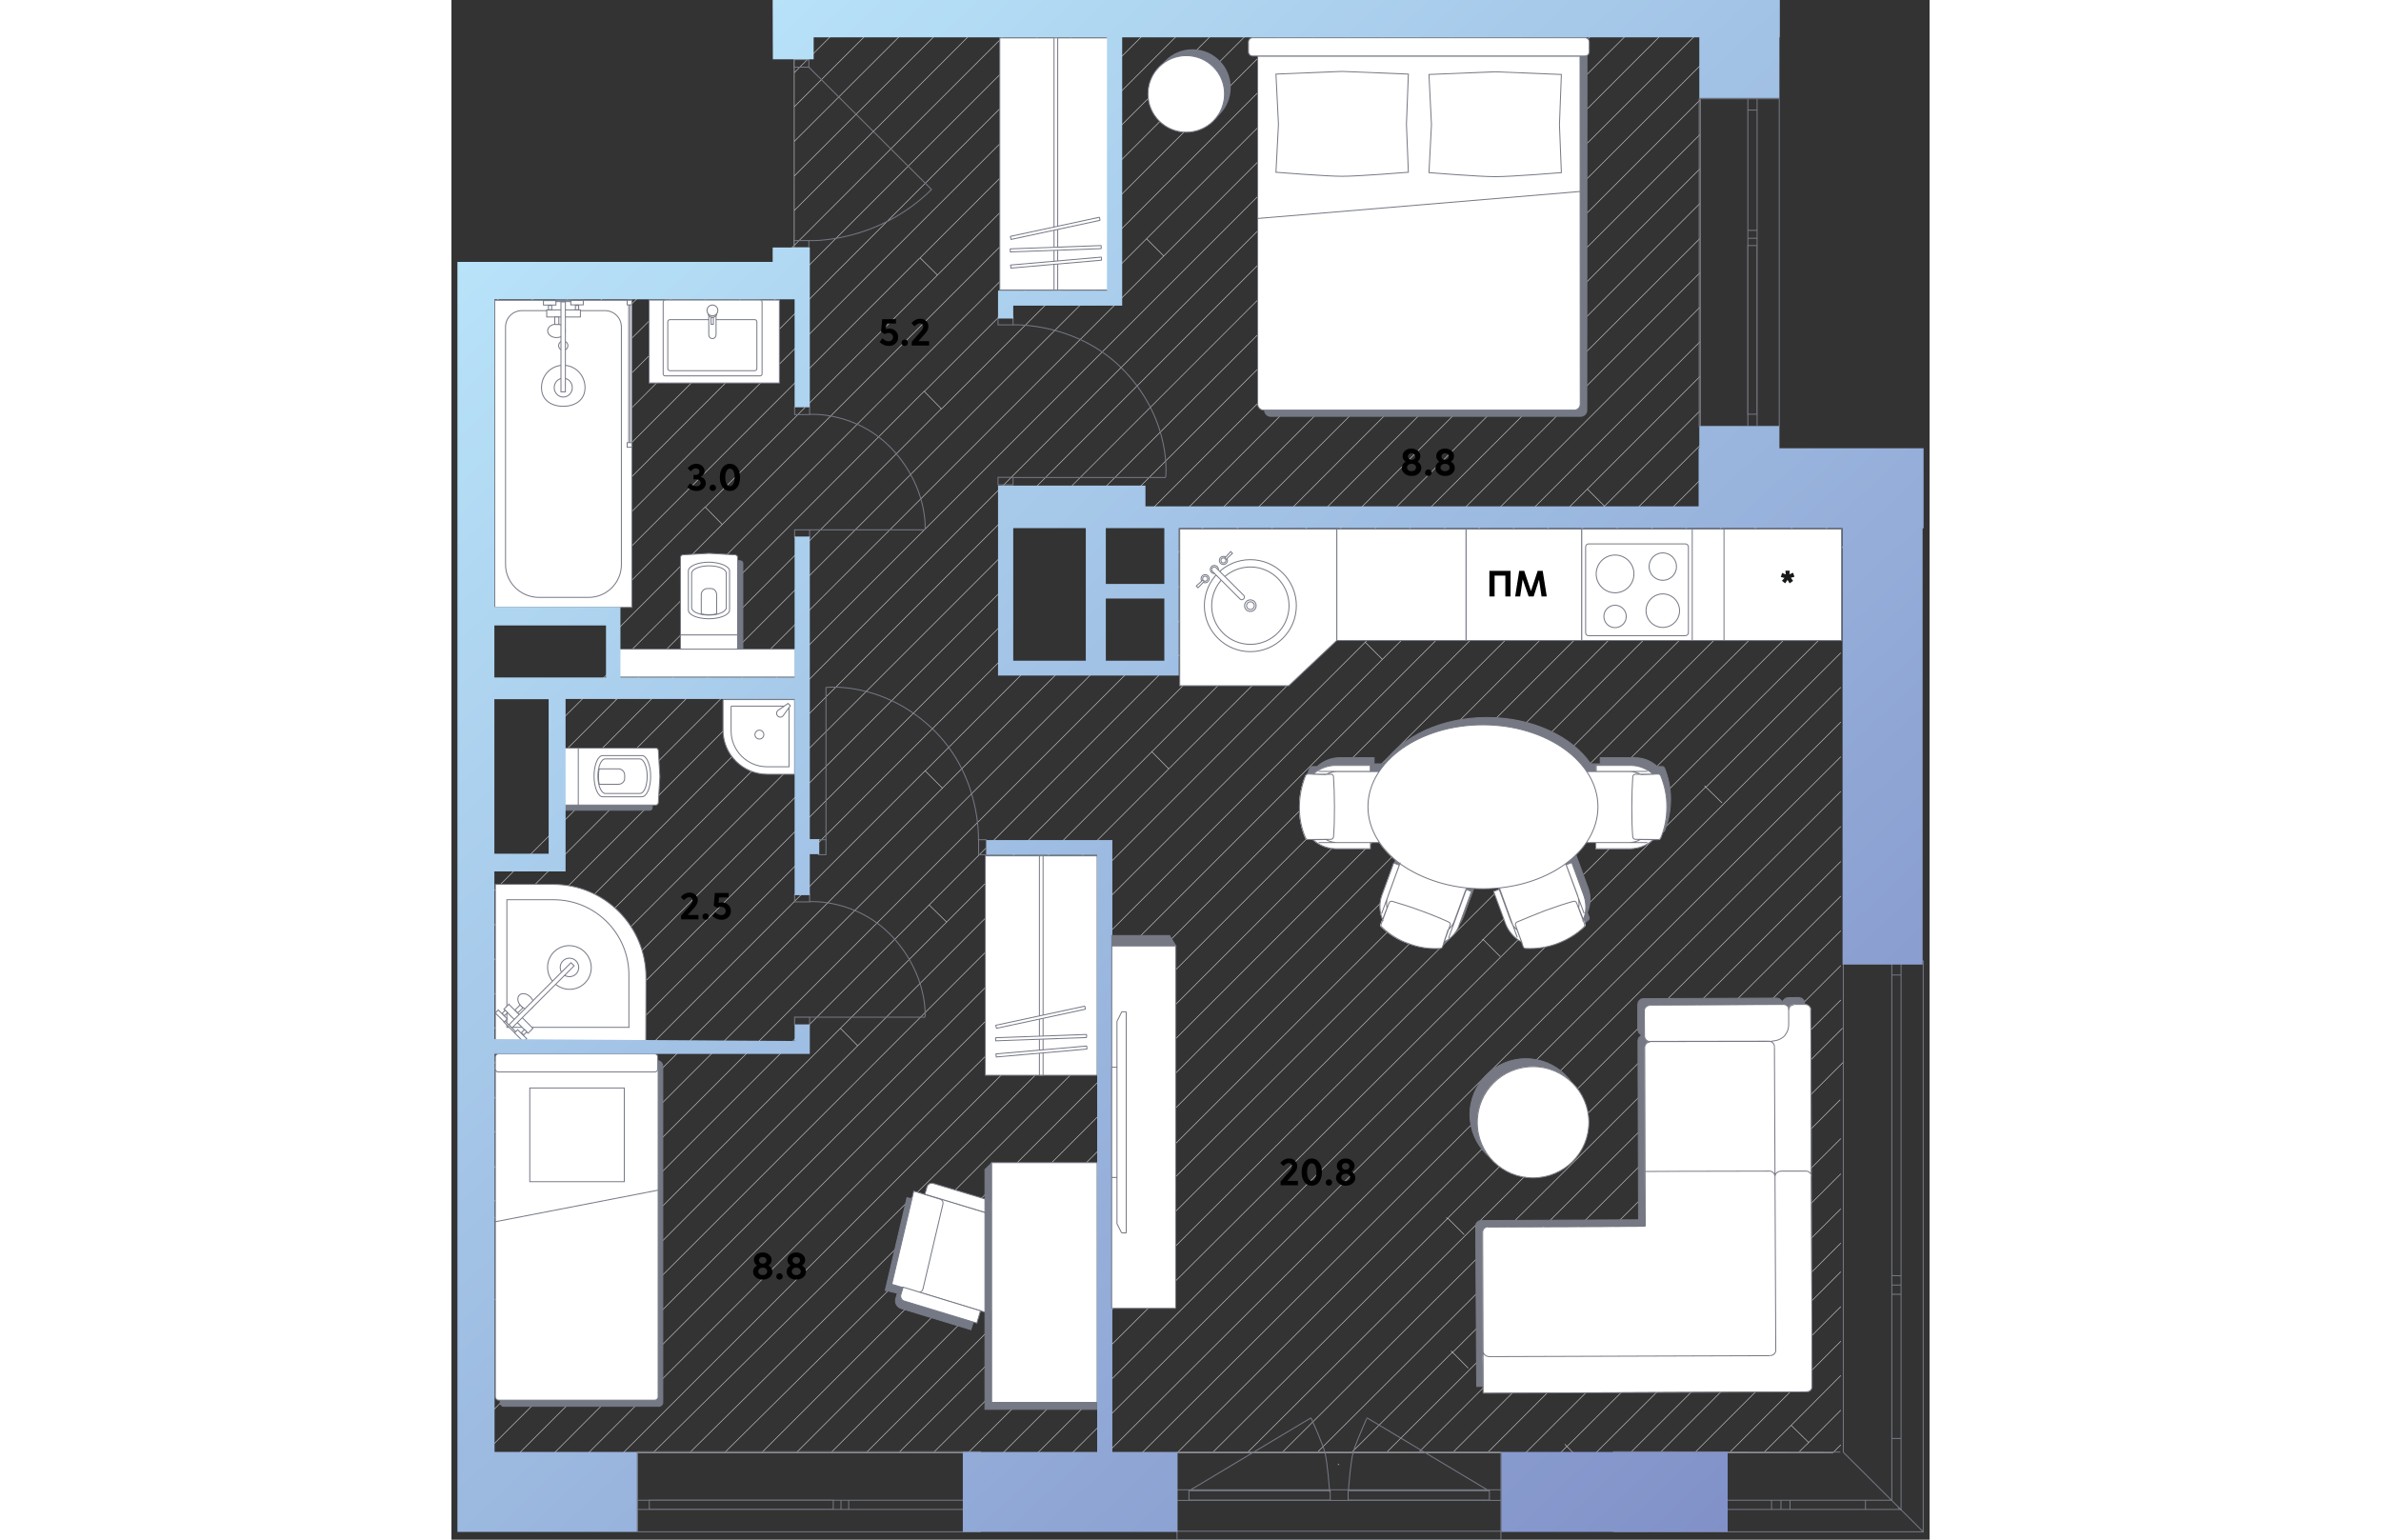 <svg   fill="none" xmlns="http://www.w3.org/2000/svg" viewBox="0 0 768 800" width="883" height="571"><rect x="0" y="0" width="768" height="800" fill="#333333" stroke="none"/><g clip-path="url(#a)"><path d="M14.9 182.8v-17.9M14.9 164.9v-17.8M14.9 164.9l23.4-23.4M57.6 176l34.5-34.5M14.9 182.8l41.3-41.3M57.6 176l-8.8-9 25.5-25.5M14.9 236.6l95.2-95.1M48.8 166.9l-33.9 33.9M14.9 182.8v18M57.7 176.1l-.1-.1M57.6 176l-42.7 42.8M14.9 200.8v18M14.9 236.6v-17.8M110.1 141.5h-18M74.3 141.5H56.2M92.1 141.5H74.3M23.1 282.4l-8.2-8.2M14.9 290.7v-16.5M14.9 254.5v-17.9M14.9 290.7l149.2-149.2M178.1 127.5l-14 14M178.1 127.5v14h-14M164.1 141.5H146M14.9 675.2v64.4M79.9 357.7l5.7 5.7M79.9 357.7l-3.2-3.2M254.5 212.4 55 412.2M17.5 449.8l-2.6 2.6M14.9 452.4v17.7M14.9 449.8v2.6M55 394.2l190.6-190.9.1.1M245.7 203.4l-.1.1M245.7 203.4l8.8 9M77.7 317.5l54.2-54.2M140.7 272.5l-8.8-9M140.7 272.5l-56.6 56.7M55 358.2l.5-.5M76.7 354.5l-3.2 3.2M73.5 357.7 55 376.2M76.8 354.4l-.1.1M76.7 354.5l-.1-.1M76.7 354.5l-.1.1M14.9 631.5v1.2M14.9 631.5l-.9.9M14.9 595.7V614M648.8 51.9 374.6 326.2M353.9 346.8l1.2-1.2M353.9 346.8 86.8 613.9M481.5 272.9l93.3-93.3M257.3 479.1l308.6-308.6M257.3 479.1l.2-.2M374.6 343.9l-1.8 1.7M648.8 69.8 374.6 343.9M248.2 470.2l124.6-124.6M648.8 141.6v-17.8M372.7 399.5l276.1-275.7M648.8 141.6v17.9M56.8 679.6l145.3-145.3 55.2-55.2M95.4 622.9l-43.8 43.8M51.7 649l34.9-34.9M86.6 614.1l8.8 8.8M572.6 109.9l-9-8.9-189 189M31.9 632.7l285.9-285.9M86.6 614.1h-.1M474.8 333.7l174-174.2M648.8 34.1 374.6 308.2M337.1 345.6l-1.2 1.2M49.9 632.7l286-285.9M86.6 614.1h.1M95.4 622.9v.1M635.9 10.8 374.6 272.1M246.2 400.5l53.7-53.7M648.8 177.5v-18M648.8 213.4v-17.9M483.7 342.6l165.1-165.1M56.2 141.5H38.3M648.8 123.8v-18.2M648.8 231.4v-18M590.2 254.1l8.9 8.9 49.7-49.6M590.2 254.1l58.6-58.6M648.8 195.5v-18M178.1 19.8l9-9M178.1 109.4l98.6-98.6M178.1 37.8l27-27M178.1 73.5l62.8-62.7M178.1 91.5l80.8-80.7M178.1 55.5l44.7-44.7M14.9 147.1l5.5-5.6M20.4 141.5h-5.5M14.9 147.1v-5.6M254.5 212.6 456.3 10.8M466 73l62.3-62.2M14.9 541.8 546 10.8M456.8 64.2l53.5-53.4M370.1 133 492.3 10.8M574.6 54.1l43.3-43.3M35.2 449.8l-20.3 20.3M55 430 474.5 10.8M55 430l-19.8 19.8M468 142.7 599.9 10.8M291 283.8l-276.1 276M307.3 267.5 564 10.8M178.1 127.5 294.9 10.8M459.1 133.8 582 10.8M23.9 317.5 330.6 10.8M243.5 134 366.6 11M563.7 100.8l85.1-84.9M14.9 308.7l298-297.9M42 317.5 348.7 11M245.7 203.4 438.5 10.8M76.7 354.5l7.4-7.3M84.1 347.2 420.4 10.8M132.1 263.3 384.7 10.8M140.8 272.4 402.4 10.8M257.3 479.1l-9.1-8.9M243.5 134v.1M14.9 308.7v8.8M243.5 134v-.1M252.4 142.8l-8.9-8.8M178.1 91.5v-18M178.1 55.5V37.8M178.1 73.5v-18M178.1 109.4V91.5M14.9 541.8v18M472.5 264.1l8.9 8.9M178.1 37.8v-18M372.7 399.5l-8.8-8.9M202.1 534.3l8.9 9M95.4 622.9l152.8-152.7M363.9 390.6 55.4 699M574.6 54.1l8.8 8.9M468 142.7l-8.9-8.9M363.8 390.5l.1.1M648.8 87.6l-82.9 82.9M178.1 127.5v-18.1M123.8 754.8h18.1M53.6 754.8h17.7M89.3 754.8h15.5M671 245h17.9M653.2 245h-4.4v-13.6M653.2 245H671M161.2 754.8h18M232.4 754.8h18M533.7 418.3l8.9 8.9M688.9 245h18M197.2 754.8h18.3M17.5 754.8h18M474.8 333.7l8.9 8.9M519.4 701.9l.8.8M520 702.9l.2-.2M268.5 754.8h18.2M643.5 631.5l.1.1M528.3 710.9l-8.1-8.2M485.7 754.8h16.7M648.8 105.6l-74 74M648.8 15.9v18.2M648.8 105.6v-18M648.8 69.8V51.9M520.2 702.7l201.7-201M574.8 179.6l-8.9-9.1M516.9 632.7l.6.4M304.7 754.8h18M651.1 408.3l.6.6M660.2 417.2l-8.4-8.2M520 702.7l-52.4 52.1M431.5 754.8h18.2M395.4 754.8h18.1M517.4 633.1h.1M481.5 273 363.9 390.6M456.8 64.2 14.9 506.1M14.9 506.1v-18M456.8 64.2l9 8.9L14.9 524M14.9 541.8V524M14.9 506.1V524M14.9 470.1v18M14.9 578v17.7M291 319.6 14.9 595.7M468 142.7 343.1 267.5M342.7 267.9l.4-.4M93.1 553.3l-78.2 78.2M291 301.8 14.9 578M325.3 267.5l133.8-133.7M370.1 133l-8.9-8.9M14.9 559.8V578M370.1 133 55 448M53.2 449.8l-38.3 38.3M55 448l-1.8 1.8M84.2 544.4l9.1 8.9 152.8-152.8 8.9 8.9M140.8 272.4l-.1.1M140.7 272.5l.1.1M14.9 739.6v15.2M146 141.5h-18M14.9 272.6v-18.1M14.9 272.6v1.6M14.2 273.3l.7-.7M14.9 272.6 146 141.5M128 141.5h-17.9M14.9 254.5l113.1-113M574.6 54.1l-.1-.1-213.9 213.9M84.2 544.4 291 337.5M38.3 141.5H20.4M14.9 308.7v-18M31.9 632.7h-17M43.1 675.2H25.4M28.3 726.1l-13.4 13.5M14.9 631.5V614M14.9 632.7v42.5M574.6 54.1l-.1.1M84.2 544.5 14.9 614M14.9 675.2h10.5M31.9 632.7h18M51.6 666.7v-34h-1.7M51.6 666.9v-.2M40.9 677.5l2.4-2.3h-.2M43.1 675.2l8.5-8.5M51.4 666.9l.2-.2M25.4 675.2l-2.3 2.3M243.3 134.1 59.9 317.5M643.5 631.5l80-79.9M594.7 754.8h17.9M721.9 645.9 612.6 754.8M721.9 609.9 579.6 751.6M579.6 751.6l3.2 3.2M594.7 754.8h-11.9M717.8 754.8h-18M721.9 732.7l-16.7 16.8-9.1-8.9M628 754.8h18M721.9 696.9 664 754.8M721.9 678.9 646 754.8M664 754.8h17.8M696.1 740.6l-14.3 14.2M721.9 714.7l-25.8 25.9M721.9 660.8l-93.9 94M35.5 754.8h18.1M474.8 333.7 273 535.1l-23.2 23.1L53.6 754.8M483.7 342.6 291.2 535.1l-41.3 41.1L71.3 754.8M71.3 754.8h18M648.8 141.6 255.2 535.3l-5.4 5.2L35.5 754.8M14.9 757.4l2.6-2.6M590.2 254.1l-.2.2-281 281-55.2 55.1L89.3 754.8M14.9 754.8v2.6M372.7 399.5 17.5 754.8M14.9 754.8h2.6M648.8 87.6V69.8M671 245 380.7 535.3l-82.6 82.6-136.9 136.9M179.2 754.8h18M688.9 245 389.1 544.8l-73 73.1-136.9 136.9M533.7 418.3 197.2 754.8M141.9 754.8h19.3M104.8 754.8h19M653.2 245 362.9 535.3l-88 87.8-133 131.7M599 263 326.9 535.1l-55.1 55.1-167 164.6M533.7 418.3 706.9 245M250.4 754.8h18.1M721.9 447.6 413.5 754.8M526.2 641.5l-8.5-8.5M413.5 754.8h18M721.9 465.6 431.5 754.8M721.9 483.6 449.7 754.8M517.6 633.1h-.1M517.6 633.1 395.4 754.8M377.1 754.8h18.3M449.7 754.8h17.9M517.5 633.1l204.4-203.7M643.5 631.5l-8.8-9-132.3 132.3M721.9 411.2 377.1 754.8M643.5 631.5 520.2 754.8M460.6 760.6l.6.6M520.2 754.8h18.1M502.4 754.8h17.8M721.9 519.6 485.7 754.8M467.6 754.8h18.1M286.7 754.8h18M535.7 488l.2.3M535.9 488.3h.1L268.5 754.8M535.9 488.3l186-185.3M215.5 754.8h16.9M544.9 497l-8.7-8.7M721.6 571.4 538.3 754.8M721.9 267 232.4 754.8M723.9 283.2 250.4 754.8M721.9 357.1 322.7 754.8M634.7 622.4l88.1-88.2M721.9 321.2 286.7 754.8M721.9 375.2l-381 379.6M651.8 409l70.1-69.8M322.7 754.8h18.2M721.9 248.9 215.5 754.8M651.7 408.9l-347 345.9M651.7 408.9l.1.1M651.7 409.1l.1-.1M648.8 231.4 344.9 535.3l-82.7 82.6-138.4 136.9M579.6 751.5l-3.3 3.3M558.2 754.8h18.1M578.5 750.4l1.1 1.1M579.6 751.5v.1M576.3 754.8h6.5M721.9 591.6 558.2 754.8M721.9 393.2l-363 361.6M358.9 754.8h18.2M538.3 754.8h19.9M681.8 754.8h18M721.9 750.7l-4.1 4.1M705.2 749.5l-5.4 5.3M646 754.8h18M612.6 754.8H628M648.8 51.9V34.1M721.9 628.1 594.7 754.8M582.8 754.8l4.6 4.7M648.8 15.9l5.1-5.1M340.9 754.8h18M42 317.5H23.9M73.5 357.7h-18M79.9 357.7h-6.4M79.9 357.7h4.2v-10.5M84.1 347.2v-18M55 357.7h.5M42 317.5h17.9M84.1 329.2v-11.7h-6.4M23.9 317.5h-9M59.9 317.5h17.8M360.6 267.9h-.6M342.7 267.9H360M374.6 308.2v18M372.8 345.6H360M355.1 345.6h4.9M337.1 345.6h18M374.6 343.9v-17.7M374.6 272.1V290M374.6 290v18.2M372.8 345.6h1.8v-1.7M360.6 267.9h14v4.2M55 430v-17.8M17.5 449.8h-2.6M55 376.2v18M55 394.2v18M55 357.7v.5M55 358.2v18M53.2 449.8h-18M35.2 449.8H17.5M55 448v1.8h-1.8M55 430v18M291 319.6v17.9M353.9 346.8h-18M343.1 267.5H360v.4M299.9 346.8h17.9M353.9 346.8h6.1v-1.2M291 337.5v9.3h8.9M335.9 346.8h-18.1M307.3 267.5H291v16.3M325.3 267.5h-18M291 283.8v18M325.3 267.5h17.8M291 301.8v17.8" stroke="#CCC" stroke-width=".3" stroke-miterlimit="10"/><path d="M764.7 795.9H603.8v-41.6l117.8.2m-30.8 25v4.8m57.6-116.6h4.8M545.3 790.1v5.5H377v-5.5m98.7-53.4 63.5 38m-92.6-38-63.5 38m92.6-38s-.1.2-.2.5m-.1.2c-1.3 3-6.1 13.7-7 17.8-1.1 4.1-2.1 15.7-2.3 18.8m-.2.2v.5m-19.3-38s6.2 13.5 7.3 18.3c1.3 4.9 2.4 20.2 2.4 20.2m-253.9 4.3v4.8m43.7-509.1s1.7-21.4-16.8-41.5c-18.7-20.2-43.2-18.4-43.2-18.4m59.9 60h-59.9m60 253.1s1.7-21.4-16.8-41.5c-18.7-20.2-43.2-18.4-43.2-18.4m59.9 60h-59.9m-.2-403.5s34.8 1.8 63.6-26.6m-63.8-63.5 63.8 63.6m24.3 338s1.7-34.1-24.7-58.6c-26.1-24.2-54.5-20.7-54.5-20.7m0 80v-80.1m97.2-188.3s34.1-1.7 58.6 24.7c24.2 26.1 20.7 54.5 20.7 54.5m-80 .1h80m302.5-124.3h4.8M96.7 754.3h178.1v41.6H96.7v-41.6Zm0 25.2h178.1v4.8H96.7v-4.8Zm109.7 0h62.5v4.8h-62.5v-4.8Zm489.1 0h39.2v4.8h-39.2v-4.8Zm-84.5 0h74.9v4.8H611v-4.8Zm112.2-24.9V499.3h41.5v296.6l-41.5-41.3Zm29.5 29.7H603.8v-4.8h143.9l.7.1V499.3h4.8v285.3l-.5-.3Zm-4.3-121.5V506.6h4.8v156.3l-4.8-.1Zm0 84.6v-74.9h4.8v74.9h-4.8Zm-371.4 7h168.3V800H377v-45.6Zm0 19.7h168.3v5.5H377v-5.5Zm88.9.5h73.4v4.8h-73.4v-4.8Zm-82.7 0h73.4v4.8h-73.4v-4.8Zm-280.4 4.8h95.6v4.8h-95.6v-4.8Zm83.3-567.9v3.9h-7.8v-3.9h7.8Zm0 63.8v3.9h-7.8v-3.9h7.8Zm0 189.4v3.9h-7.8v-3.9h7.8Zm0 63.8v3.9h-7.8v-3.9h7.8Zm-8.2-399.9V125h7.8v3.6h-7.8Zm0-93.7V31h7.8v3.9h-7.8Zm99.9 409.2h-3.9v-7.8h3.9v7.8Zm-83.2 0h-3.9v-7.8h3.9v7.8ZM284 168.8v-3.9h7.8v3.9H284Zm0 83.1V248h7.8v3.9H284Zm364.3-30.5V51.3h41.6v170.1h-41.6Zm25.3 0V51.3h4.8v170.1h-4.8Zm0-101.7V57.2h4.8v62.5h-4.8Zm-.1 95.5v-87.6h4.8v87.6h-4.8Z" stroke="#757985" stroke-width=".5" stroke-miterlimit="10"/><path d="M170.4 155.9h-67.7V199h67.7v-43.1ZM527.2 274.9H460v57.9h67.2v-57.9Z" fill="#fff" stroke="#757985" stroke-width=".5" stroke-miterlimit="10"/><path d="M161.4 156.9v37.4c0 .6-.5 1-1 1H111c-.6 0-1-.5-1-1v-37.4c0-.6.5-1 1-1h49.5c.5 0 .9.5.9 1Z" fill="#fff" stroke="#757985" stroke-width=".5" stroke-miterlimit="10"/><path d="M158.7 167.2v24.3c0 .6-.5 1.1-1.1 1.1h-44.1c-.6 0-1.1-.5-1.1-1.1v-24.3c0-.6.5-1.1 1.1-1.1h44.1c.6 0 1.1.5 1.1 1.1Z" fill="#fff" stroke="#757985" stroke-width=".5" stroke-miterlimit="10"/><path d="M133.7 173.9V163h3.8v10.9c0 1.1-.8 2-1.8 2-1.2.1-2-.9-2-2Z" fill="#fff" stroke="#757985" stroke-width=".5" stroke-miterlimit="10"/><path d="M136.1 165h-1.2v3.5h1.2V165ZM135.6 164.9c1.27 0 2.3-1.075 2.3-2.4 0-1.326-1.03-2.4-2.3-2.4-1.27 0-2.3 1.074-2.3 2.4 0 1.325 1.03 2.4 2.3 2.4Z" fill="#fff" stroke="#757985" stroke-width=".5" stroke-miterlimit="10"/><path d="M135.6 164.1a2.8 2.8 0 1 0-.001-5.601 2.8 2.8 0 0 0 .001 5.601Z" fill="#fff" stroke="#757985" stroke-width=".5" stroke-miterlimit="10"/><path d="m272.2 683.6-27.8-8.6 11.3-48.2-19-4.5-11.3 48.2 6.3 1.4-.8 2.8c-.7 2.2.6 4.5 2.8 5.2l36.2 11 2.3-7.3Z" fill="#757985" stroke="#757985" stroke-width=".5" stroke-miterlimit="10"/><path d="m248.933 621.342-14.479 47.437 45.716 13.953 14.479-47.437-45.716-13.953Z" fill="#fff" stroke="#757985" stroke-width=".5" stroke-miterlimit="9.99"/><path d="m245 669.7 10.4-44.2c.2-1-.4-2.1-1.4-2.4l-13.8-4.2-11.4 48.4 13.6 4.1c1.2.2 2.3-.5 2.6-1.7Z" fill="#fff" stroke="#757985" stroke-width=".5" stroke-miterlimit="10"/><path d="m234.7 668.8-1.2 3.9c-.4 1.4.4 2.9 1.7 3.3l37.8 11.5 1.9-6.4-40.2-12.3ZM246 620.5l1.1-3.9c.4-1.4 1.9-2.1 3.3-1.7l37.8 11.4-1.9 6.4-40.3-12.2Z" fill="#fff" stroke="#757985" stroke-width=".5" stroke-miterlimit="10"/><path d="M335.5 604.1h-54.9v124.7h54.9V604.1Z" fill="#fff" stroke="#757985" stroke-width=".5" stroke-miterlimit="10"/><path d="M335.4 728.7h-54.9V604.5l-3.3 3.2v124.6H335.4v-3.6ZM25.5 551.1h81.4c1.6 0 2.9 1.3 2.9 2.9v174.8c0 1-.9 1.9-1.9 1.9H27.2c-1 0-1.9-.9-1.9-1.9V551.3c0-.1.1-.2.2-.2Z" fill="#757985" stroke="#757985" stroke-width=".5" stroke-miterlimit="10"/><path d="M107.4 554.3v171.5c0 1-.8 1.7-1.7 1.7H24.5c-1 0-1.7-.8-1.7-1.7V554.3h84.6Z" fill="#fff" stroke="#757985" stroke-width=".5" stroke-miterlimit="10"/><path d="M24.4 557h81.2c.9 0 1.6-.7 1.6-1.6v-6.2c0-.9-.7-1.6-1.6-1.6H24.4c-.9 0-1.6.7-1.6 1.6v6.2c0 .9.8 1.7 1.6 1.6Z" fill="#fff" stroke="#757985" stroke-width=".5" stroke-miterlimit="10"/><path d="M89.8 565.3H40.7V614h49.1v-48.7ZM22.8 634.8l84.6-16.4" stroke="#757985" stroke-width=".5" stroke-miterlimit="10"/><path d="M104.3 419.7c0 .7-.6 1.3-1.3 1.3H57.9v-29.7H103c.7 0 1.3.6 1.3 1.3l.8 13.5-.8 13.6Z" fill="#757985" stroke="#757985" stroke-width=".5" stroke-miterlimit="10" stroke-linecap="round" stroke-linejoin="round"/><path d="M107.5 417c0 .7-.6 1.3-1.3 1.3H59.3c-.7 0-1.3-.6-1.3-1.3v-27c0-.7.6-1.3 1.3-1.3h46.9c.7 0 1.3.6 1.3 1.3l.8 13.5-.8 13.5Z" fill="#fff" stroke="#757985" stroke-width=".5" stroke-miterlimit="10" stroke-linecap="round" stroke-linejoin="round"/><path d="M98.9 414H78.6c-2.4 0-4.5-4.8-4.5-10.7 0-6 2-10.7 4.5-10.7H99c2.4 0 4.5 4.8 4.5 10.7 0 6-2 10.7-4.6 10.7Z" fill="#fff" stroke="#757985" stroke-width=".5" stroke-miterlimit="10" stroke-linecap="round" stroke-linejoin="round"/><path d="M65.9 418.3v-29.7M97.8 412.3H80c-2.1 0-3.9-4-3.9-9s1.7-9 3.9-9h17.8c2.1 0 3.9 4 3.9 9 0 5.1-1.6 9-3.9 9Z" stroke="#757985" stroke-width=".5" stroke-miterlimit="10" stroke-linecap="round" stroke-linejoin="round"/><path d="M86.8 407.5h-10c-.3-1.2-.4-2.5-.4-4s.1-2.8.4-4h10c1.7 0 3.2 1.4 3.2 3.2v1.6c.1 1.8-1.5 3.2-3.2 3.2Z" stroke="#757985" stroke-width=".5" stroke-miterlimit="10" stroke-linecap="round" stroke-linejoin="round"/><path d="M101 541.1H22.8v-81.6h30c26.7 0 48.3 21.6 48.3 48.3l-.1 33.3Z" fill="#fff" stroke="#757985" stroke-width=".5" stroke-miterlimit="10"/><path d="M92.2 533.8H28.8v-66.3h24.3c21.6 0 39.1 17.5 39.1 39.1v27.2Z" fill="#fff" stroke="#757985" stroke-width=".5" stroke-miterlimit="10"/><path d="m29.82 521.814-2.546 2.545 12.516 12.516 2.546-2.546-12.516-12.515ZM41.92 523.718c1.328-1.328.916-3.892-.92-5.728-1.835-1.835-4.399-2.247-5.727-.919-1.327 1.328-.916 3.892.92 5.728 1.835 1.835 4.4 2.247 5.727.919ZM69.358 510.759c4.413-4.413 4.382-11.6-.07-16.052-4.452-4.451-11.639-4.483-16.052-.07-4.412 4.413-4.38 11.599.071 16.051 4.452 4.452 11.638 4.484 16.051.071Z" fill="#fff" stroke="#757985" stroke-width=".5" stroke-miterlimit="9.999"/><path d="M64.692 506.092a4.8 4.8 0 1 0-6.788-6.788 4.8 4.8 0 0 0 6.788 6.788Z" fill="#fff" stroke="#757985" stroke-width=".5" stroke-miterlimit="9.999"/><path d="m62.11 500.207-32.243 32.244 1.627 1.626 32.243-32.244-1.626-1.626ZM27.793 530.466l-.566.566 5.586 5.586.566-.566-5.586-5.586ZM34.425 535.048l-1.626 1.626 4.667 4.667 1.626-1.626-4.667-4.667Z" fill="#fff" stroke="#757985" stroke-width=".5" stroke-miterlimit="9.999"/><path d="m24.346 524.789-1.555 1.555 4.667 4.667 1.555-1.556-4.667-4.666ZM37.958 534.927l-1.626 1.627 1.202 1.202 1.626-1.627-1.202-1.202ZM27.963 524.933l-1.626 1.626 1.202 1.202 1.626-1.626-1.202-1.202ZM35.622 522.196l-2.616 2.616 1.484 1.485 2.617-2.616-1.485-1.485Z" fill="#fff" stroke="#757985" stroke-width=".5" stroke-miterlimit="9.999"/><path d="M141.1 363.5h37.2v38.8h-14.2c-12.6 0-23-10.2-23-23v-15.8Z" fill="#fff" stroke="#757985" stroke-width=".5" stroke-miterlimit="10"/><path d="M145.3 366.9h30.1v31.5h-11.5c-10.2 0-18.6-8.4-18.6-18.6v-12.9Z" fill="#fff" stroke="#757985" stroke-width=".5" stroke-miterlimit="10"/><path d="m174.9 365.5 1.2 1.2-3.7 5.1c-.7 1-2.1 1.1-2.9.2-.8-.8-.7-2.2.2-2.9l5.2-3.6ZM160 384a2.3 2.3 0 1 0 0-4.6 2.3 2.3 0 0 0 0 4.6ZM335.5 444.7h-58.1v114h58.1v-114Z" fill="#fff" stroke="#757985" stroke-width=".5" stroke-miterlimit="10"/><path d="M307.4 444.7h-1.9v114h1.9v-114Z" fill="#fff" stroke="#757985" stroke-width=".5" stroke-miterlimit="10"/><path d="m283.1 549.2 47-4.1s.1 0 .1-.1l-.1-1.4s0-.1-.1-.1l-47 4.1s-.1 0-.1.1l.2 1.5c-.1 0-.1 0 0 0Z" fill="#fff"/><path d="m283.1 549.2 47-4.1s.1 0 .1-.1l-.1-1.4s0-.1-.1-.1l-47 4.1s-.1 0-.1.1l.2 1.5Zm0 0c-.1 0-.1 0 0 0Z" stroke="#757985" stroke-width=".5" stroke-miterlimit="10"/><path d="m282.8 540.8 47.1-1.7s.1 0 .1-.1v-1.4s0-.1-.1-.1l-47.1 1.7s-.1 0-.1.1l.1 1.5s0-.1 0 0Z" fill="#fff"/><path d="m282.8 540.8 47.1-1.7s.1 0 .1-.1v-1.4s0-.1-.1-.1l-47.1 1.7s-.1 0-.1.1l.1 1.5Zm0 0c0-.1 0 0 0 0Z" stroke="#757985" stroke-width=".5" stroke-miterlimit="10"/><path d="m283.2 534.3 46.1-9.9s.1 0 .1-.1l-.3-1.4s0-.1-.1-.1l-46.1 9.9s-.1 0-.1.1l.4 1.5s0-.1 0 0Z" fill="#fff"/><path d="m283.2 534.3 46.1-9.9s.1 0 .1-.1l-.3-1.4s0-.1-.1-.1l-46.1 9.9s-.1 0-.1.1l.4 1.5Zm0 0c0-.1 0 0 0 0Z" stroke="#757985" stroke-width=".5" stroke-miterlimit="10"/><path d="M343 19.7h-58.1v131H343v-131Z" fill="#fff" stroke="#757985" stroke-width=".5" stroke-miterlimit="10"/><path d="M315 19.7h-1.9v131h1.9v-131Z" fill="#fff" stroke="#757985" stroke-width=".5" stroke-miterlimit="10"/><path d="m290.7 139.3 47-4.1s.1 0 .1-.1l-.1-1.4s0-.1-.1-.1l-47 4.1s-.1 0-.1.1l.2 1.5c-.1 0-.1 0 0 0Z" fill="#fff"/><path d="m290.7 139.3 47-4.1s.1 0 .1-.1l-.1-1.4s0-.1-.1-.1l-47 4.1s-.1 0-.1.1l.2 1.5Zm0 0c-.1 0-.1 0 0 0Z" stroke="#757985" stroke-width=".5" stroke-miterlimit="10"/><path d="m290.4 130.9 47.1-1.7s.1 0 .1-.1v-1.4s0-.1-.1-.1l-47.1 1.7s-.1 0-.1.1l.1 1.5s0-.1 0 0Z" fill="#fff"/><path d="m290.4 130.9 47.1-1.7s.1 0 .1-.1v-1.4s0-.1-.1-.1l-47.1 1.7s-.1 0-.1.1l.1 1.5Zm0 0c0-.1 0 0 0 0Z" stroke="#757985" stroke-width=".5" stroke-miterlimit="10"/><path d="m290.8 124.4 46.1-9.9s.1 0 .1-.1l-.3-1.4s0-.1-.1-.1l-46.1 9.9s-.1 0-.1.1l.4 1.5s0-.1 0 0Z" fill="#fff"/><path d="m290.8 124.4 46.1-9.9s.1 0 .1-.1l-.3-1.4s0-.1-.1-.1l-46.1 9.9s-.1 0-.1.1l.4 1.5Zm0 0c0-.1 0 0 0 0Z" stroke="#757985" stroke-width=".5" stroke-miterlimit="10"/><path d="M385 65.4c10.991 0 19.9-8.91 19.9-19.9 0-10.99-8.909-19.9-19.9-19.9-10.99 0-19.9 8.91-19.9 19.9 0 10.99 8.91 19.9 19.9 19.9Z" fill="#757985"/><path d="M381.8 68.7c10.99 0 19.9-8.91 19.9-19.9 0-10.99-8.91-19.9-19.9-19.9-10.99 0-19.9 8.91-19.9 19.9 0 10.99 8.91 19.9 19.9 19.9ZM93.8 156H22.5v159.6h71.3V156Z" fill="#fff" stroke="#757985" stroke-width=".5" stroke-miterlimit="10"/><path d="M28.1 293.3V169.9c0-4.6 3.7-8.5 8.5-8.5h43.2c4.6 0 8.5 3.7 8.5 8.5v123.5c0 9.4-7.7 17-17 17h-26c-9.5-.1-17.2-7.8-17.2-17.1Z" fill="#fff" stroke="#757985" stroke-width=".5" stroke-miterlimit="10"/><path d="M58.1 182a2.4 2.4 0 1 0 0-4.8 2.4 2.4 0 0 0 0 4.8ZM67 161H49.5v3.7H67V161ZM54.6 175.4c2.54 0 4.6-1.567 4.6-3.5s-2.06-3.5-4.6-3.5c-2.54 0-4.6 1.567-4.6 3.5s2.06 3.5 4.6 3.5ZM58.1 189.8c6.3 0 11.3 5.2 11.3 11.6 0 6.4-5.1 9.7-11.3 9.7-6.2 0-11.3-3.2-11.3-9.7 0-6.5 5.1-11.6 11.3-11.6Z" fill="#fff" stroke="#757985" stroke-width=".5" stroke-miterlimit="10"/><path d="M58.1 206.3c2.596 0 4.7-2.194 4.7-4.9 0-2.706-2.104-4.9-4.7-4.9s-4.7 2.194-4.7 4.9c0 2.706 2.104 4.9 4.7 4.9Z" stroke="#757985" stroke-width=".5" stroke-miterlimit="10"/><path d="M59.2 156.8h-2.3v46.8h2.3v-46.8Z" fill="#fff" stroke="#757985" stroke-width=".5" stroke-miterlimit="10"/><path d="M62.1 155.9h-7.8v.8h7.8v-.8Z" stroke="#757985" stroke-width=".5" stroke-miterlimit="10"/><path d="M68.5 156H62v2.4h6.5V156ZM54.3 156.2h-6.5v2.3h6.5v-2.3ZM66.1 158.7h-1.7v2.3h1.7v-2.3ZM52.1 158.7h-1.7v2.3h1.7v-2.3Z" stroke="#757985" stroke-width=".5" stroke-miterlimit="10"/><path d="M55.8 164.7h-2.1v3.9h2.1v-3.9ZM93.7 156h-2.4v2.4h2.4V156ZM93.7 230h-2.4v2.4h2.4V230ZM92.9 158.5h-.8V230h.8v-71.5Z" fill="#fff" stroke="#757985" stroke-width=".5" stroke-miterlimit="10"/><path fill-rule="evenodd" clip-rule="evenodd" d="M590 29.1H422.5v184.1c0 1.6 1.3 3.1 3.1 3.1h161.2c1.6 0 3.1-1.3 3.1-3.1l.1-184.1Z" fill="#757985" stroke="#757985" stroke-width=".5" stroke-miterlimit="10"/><path fill-rule="evenodd" clip-rule="evenodd" d="M586.4 29.1H418.9V210c0 1.6 1.3 3.1 3.1 3.1h161.4c1.6 0 3.1-1.3 3.1-3.1l-.1-180.9Z" fill="#fff" stroke="#757985" stroke-width=".5" stroke-miterlimit="10"/><path fill-rule="evenodd" clip-rule="evenodd" d="M416.3 29.1H589c1.2 0 2.2-1 2.2-2.2v-5.1c0-1.2-1-2.2-2.2-2.2H416.3c-1.2 0-2.2 1-2.2 2.2v5.1c0 1.2.9 2.2 2.2 2.2Z" fill="#fff" stroke="#757985" stroke-width=".5" stroke-miterlimit="10"/><path d="M428.4 89.5s25.9 2.1 34.4 2.1c8.7 0 34.4-2.1 34.4-2.1l-1-24.9 1-26.1-34.4-1.4-34.4 1.4 1.3 26.1-1.3 24.9ZM507.9 89.7s25.9 2.1 34.4 2.1c8.7 0 34.4-2.1 34.4-2.1l-1-24.9 1-26.1-34.4-1.4-34.4 1.4 1.3 26.1-1.3 24.9ZM586.4 99.5l-167.4 14" stroke="#757985" stroke-width=".5" stroke-miterlimit="10"/><path d="M587.3 274.9h-60.1v57.9h60.1v-57.9ZM722.2 274.9h-78.3v57.9h78.3v-57.9Z" fill="#fff" stroke="#757985" stroke-width=".5" stroke-miterlimit="10"/><path d="M722.3 274.9h-61.1v57.9h61.1v-57.9Z" fill="#fff" stroke="#757985" stroke-width=".5" stroke-miterlimit="10"/><path d="M150.1 291.4c.7 0 1.3.6 1.3 1.3v45.1h-29.7v-45.1c0-.7.6-1.3 1.3-1.3l13.5-.8 13.6.8Z" fill="#757985" stroke="#757985" stroke-width=".5" stroke-miterlimit="10" stroke-linecap="round" stroke-linejoin="round"/><path d="M147.4 288.3c.7 0 1.3.6 1.3 1.3v46.9c0 .7-.6 1.3-1.3 1.3h-27.1c-.7 0-1.3-.6-1.3-1.3v-46.9c0-.7.6-1.3 1.3-1.3l13.5-.8 13.6.8Z" fill="#fff" stroke="#757985" stroke-width=".5" stroke-miterlimit="10" stroke-linecap="round" stroke-linejoin="round"/><path d="M144.5 296.7V317c0 2.4-4.8 4.5-10.7 4.5-6 0-10.7-2-10.7-4.5v-20.4c0-2.4 4.8-4.5 10.7-4.5 5.8.1 10.7 2.1 10.7 4.6Z" fill="#fff" stroke="#757985" stroke-width=".5" stroke-miterlimit="10" stroke-linecap="round" stroke-linejoin="round"/><path d="M148.7 329.9h-29.8M142.8 297.9v17.8c0 2.1-4 3.9-9 3.9s-9-1.7-9-3.9v-17.8c0-2.1 4-3.9 9-3.9s9 1.6 9 3.9Z" stroke="#757985" stroke-width=".5" stroke-miterlimit="10" stroke-linecap="round" stroke-linejoin="round"/><path d="M137.8 309v10c-1.2.3-2.5.4-4 .4s-2.8-.1-4-.4v-10c0-1.7 1.4-3.2 3.2-3.2h1.6c1.8-.1 3.2 1.4 3.2 3.2Z" stroke="#757985" stroke-width=".5" stroke-miterlimit="10" stroke-linecap="round" stroke-linejoin="round"/><path d="M178.7 337.3H87.2v14.5h91.5v-14.5Z" fill="#fff" stroke="#757985" stroke-width=".5" stroke-miterlimit="10"/><path fill-rule="evenodd" clip-rule="evenodd" d="M435.1 356.3h-56.7v-81.4H460v57.9l-24.9 23.5Z" fill="#fff" stroke="#757985" stroke-width=".5" stroke-miterlimit="10"/><path d="M415.1 338.6c13.2 0 23.9-10.7 23.9-23.9s-10.7-23.9-23.9-23.9-23.9 10.7-23.9 23.9 10.7 23.9 23.9 23.9Z" fill="#fff" stroke="#757985" stroke-width=".5" stroke-miterlimit="10"/><path d="M415.1 334.8c11.101 0 20.1-8.999 20.1-20.1s-8.999-20.1-20.1-20.1-20.1 8.999-20.1 20.1 8.999 20.1 20.1 20.1Z" fill="#fff" stroke="#757985" stroke-width=".5" stroke-miterlimit="10"/><path d="M415.1 317.7a3 3 0 1 0 0-6 3 3 0 0 0 0 6Z" fill="#fff" stroke="#757985" stroke-width=".5" stroke-miterlimit="10"/><path d="M415.1 316.7a2 2 0 1 0 .001-3.999 2 2 0 0 0-.001 3.999ZM401.1 293.3a2.1 2.1 0 1 0 0-4.2 2.1 2.1 0 0 0 0 4.2ZM396.4 298a2.1 2.1 0 1 0 0-4.2 2.1 2.1 0 0 0 0 4.2Z" fill="#fff" stroke="#757985" stroke-width=".5" stroke-miterlimit="10"/><path fill-rule="evenodd" clip-rule="evenodd" d="M395.4 295c.5-.5 1.3-.6 1.8-.1l6.9 6.9.7.7 6.9 6.9c.5.5.4 1.3-.1 1.8s-1.3.6-1.8.1l-6.9-6.9-.7-.7-6.9-6.9c-.6-.4-.4-1.3.1-1.8ZM401.5 290.3l3.4-3.7.9.9-3.6 3.4-.7-.6Z" fill="#fff" stroke="#757985" stroke-width=".5" stroke-miterlimit="10"/><path d="M401.1 292.5a1.3 1.3 0 1 0 0-2.6 1.3 1.3 0 0 0 0 2.6ZM391.6 302.8a2.1 2.1 0 1 0 0-4.2 2.1 2.1 0 0 0 0 4.2Z" fill="#fff" stroke="#757985" stroke-width=".5" stroke-miterlimit="10"/><path fill-rule="evenodd" clip-rule="evenodd" d="m390.6 301.2-3.6 3.3.9.9 3.4-3.5-.7-.7Z" fill="#fff" stroke="#757985" stroke-width=".5" stroke-miterlimit="10"/><path d="M391.6 302a1.3 1.3 0 1 0 0-2.6 1.3 1.3 0 0 0 0 2.6ZM644.7 274.9h-57.4v57.9h57.4v-57.9Z" fill="#fff" stroke="#757985" stroke-width=".5" stroke-miterlimit="10"/><path fill-rule="evenodd" clip-rule="evenodd" d="M589.3 328.7v-44.5c0-.9.7-1.6 1.6-1.6h50.2c.9 0 1.6.7 1.6 1.6v44.5c0 .9-.7 1.6-1.6 1.6h-50.2c-.9.1-1.6-.6-1.6-1.6Z" fill="#fff" stroke="#757985" stroke-width=".5" stroke-miterlimit="10"/><path d="M629.4 301.5a7.1 7.1 0 1 0 0-14.2 7.1 7.1 0 0 0 0 14.2ZM629.4 326a8.7 8.7 0 0 0 8.7-8.7 8.7 8.7 0 0 0-8.7-8.7 8.7 8.7 0 0 0-8.7 8.7 8.7 8.7 0 0 0 8.7 8.7ZM604.6 308c5.412 0 9.8-4.388 9.8-9.8 0-5.412-4.388-9.8-9.8-9.8-5.412 0-9.8 4.388-9.8 9.8 0 5.412 4.388 9.8 9.8 9.8ZM604.6 326.1a5.8 5.8 0 1 0 0-11.6 5.8 5.8 0 0 0 0 11.6Z" fill="#fff" stroke="#757985" stroke-width=".5" stroke-miterlimit="10"/><path d="M764.9 232.9H690v-11.4h-41.6v11.4h-.4v30.2H360.6v-10.8H284V351H377.9v-76.6H722.8v226.8h41.6V274.5h.5v-41.6ZM370.4 343.3H340V311h30.4v32.3Zm0-39.9H340v-29h30.4v29Zm-40.8 39.9h-37.7v-68.9h37.7v68.9ZM3.1 754.4V796H96.4v-41.6h-74V547.6h163.8v-15.2H178.3v8.5l-156-1v-87.1h37v-89.6h119v101.9h7.9v-21.3h4.9V436h-4.9V278.8h-7.9V352H87.8v-36.6H22.3V155.5h156v56h7.9v-82.9h-19.3v7.5H3.1v19.4M80.3 352h-58v-27h58v27Zm-29.8 91.6H22.3v-80.3h28.2v80.3ZM167 30.8 166.9 0h523.3v19.4h-.2v31.5h-41.6V19.4H348.5v139.4h-56.6v6.7H284V151h56.6V19.4H188.2v11.4H167Zm378.5 723.6h117.6V796H545.5v-41.6Zm-202.2 0h33.9V796H265.7v-41.6h69.8V444.2H278v-7.7h65.4v317.9h-.1Z" fill="url(#b)"/><path fill-rule="evenodd" clip-rule="evenodd" d="m691.6 521.4-.4-1.3-1.1-1.1-1.5-.4-69.4.3-1.3.3-1.1 1.1-.4 1.5v13.3l.4 1.3 1.1 1.1 1.5.4-1.5.4-1.1 1.1-.3 1.3.3 93.1-81.7.4-1.5.3-1.1 1.1-.3 1.5.5 83.3h3.3l-.3-80.2.4-1.3.9-1.1 1.5-.4 81.7-.3-.3-93 .4-1.5.9-1.1 1.5-.4-1.5-.4-.9-.9-.4-1.5-.1-13.2.4-1.5 1.1-1.1 1.5-.4 69.4-.3 1.3.4 1.1 1.1.4 1.5.4-1.5 1.1-1.1 1.5-.4h5.1v-.5l-.4-1.5-1.1-1.1-1.5-.4-5.8.1-1.3.4-1.1 1.1-.3 1.5Zm-315.2-29.9-3.3-5.4h-30v5.4h33.3Zm69.6-92.4c.3-.5.7-.8 1.2-.8h2.6c3.2-2.9 7.4-4.6 11.6-4.6h18v3.2h4.9c9.7-14.3 30.1-24.1 53.8-24.1 23.7 0 44.3 10 53.9 24.2v-.1h4.9v-3.2h18c4.4 0 8.5 1.7 11.6 4.6h2.6c.5 0 .9.3 1.2.8 4.2 10.4 4.2 22.1 0 32.6-.3.5-.7.8-1.2.8h-2.6c-3.2 2.9-7.4 4.6-11.6 4.6h-18v-3.2H592v-.1c-2.9 4.4-6.7 8.1-10.8 11.1l.3.8 2.9-1.1 6.2 16.9c1.5 4.1 1.3 8.5-.4 12.5l-1.1-2.8 2 5.4c.1.5 0 1.1-.3 1.3-8.4 7.6-19.4 11.6-30.6 11.1-.5 0-.9-.4-1.1-.9l-.9-2.8.1.3c-3.8-2-6.8-5.4-8.4-9.5l-6.2-16.9 2.9-1.1-.3-.8c-2.8.3-5.6.4-8.4.4-2.9 0-5.8-.1-8.4-.4l-.3.8 2.9 1.1-6.2 16.9c-1.5 4.1-4.5 7.5-8.4 9.5l.1-.3-.9 2.8c-.1.5-.7.8-1.1.9-11.2.5-22.3-3.6-30.6-11.1-.4-.4-.5-.9-.3-1.3l2-5.4-1.1 2.8c-1.7-4-1.8-8.5-.4-12.5l6.2-16.9 2.9 1.1.3-.8c-4.1-3-7.9-6.8-10.7-11h-4.6v3.2h-18.1c-4.4 0-8.5-1.7-11.6-4.6H447c-.5 0-.9-.3-1.2-.8-4.2-10.6-4.2-22.2.2-32.6Zm112.2 151c-15.9 0-29 12.9-29 29 0 16 12.9 29 29 29 15.9 0 29-12.9 29-29s-12.9-29-29-29Z" fill="#767983" stroke="#767983" stroke-width=".5" stroke-miterlimit="10"/><path fill-rule="evenodd" clip-rule="evenodd" d="m693.5 522.4-1.3-.4-69.4.3-1.5.4-1.1 1.1-.4 1.5.1 13.2.4 1.5.9.9 1.5.4-1.5.4-.9 1.1-.4 1.5.1 46.5v18l.1 28.6-81.7.3-1.5.4-.9 1.1-.4 1.3.3 64.3h-.1l.1 4.5v14.5L704 723l1.5-.3.9-1.1.4-1.5-.4-117.4v-13.3l-.3-64.8-.4-1.3-1.1-1.1-1.3-.4h-5.8l-1.5.4-1.1 1.1-.4 1.5-.4-1.5-.6-.9ZM343 554.5v57.3h.1v68h33.2V491.5h-33.2l-.1 63Zm247.9 28.6c0-15.9-12.8-29-29-29-16.1 0-29 12.9-29 29s13 28.9 29.1 28.9c15.9-.1 28.9-13 28.9-28.9Zm-2.8-105.5 1.1 2.6c.1.5 0 1.1-.3 1.3-4.2 3.8-9.2 6.8-14.3 8.7-5.4 2-10.8 2.8-16.5 2.5-.5 0-.9-.4-1.1-.8l-1.8-5.5h-.2l1.1 2.9c-3.8-2-6.8-5.4-8.4-9.5l-6.2-16.7 2.8-1.1-.3-.8c-2.6.3-5.5.4-8.3.4-2.9 0-5.8-.1-8.4-.4l-.3.8 2.9 1.1-6.2 16.9c-1.5 4.1-4.4 7.5-8.1 9.5l-.9 2.5c-.1.5-.7.8-1.1.8-5.9.4-11.3-.5-16.6-2.5-5.4-1.8-10-4.8-14.1-8.7-.4-.4-.5-.9-.3-1.3l2-5.1-.9 2.6c-1.7-4-1.8-8.5-.4-12.5l6.2-16.9 2.9 1.1-5.9 16.1c-.1.3-.1.5-.3.7l6.4-17.6c-4.4-3.2-8-7-10.7-11v.1h-4.8v3.2h-18c-4.4-.1-8.5-1.7-11.6-4.6h2.9-5.6c-.5 0-.9-.3-1.2-.8-2.2-5.1-3.3-10.7-3.2-16.3 0-5.6 1.1-11.1 3.2-16.3.3-.5.7-.8 1.2-.8h2.8c3.2-2.9 7.2-4.5 11.5-4.5h18.3v3.3h4.8c9.6-14.3 30.1-24.1 53.8-24.1 23.7 0 44.3 10 53.9 24.2v-.1h4.8v-3.2h18c4.4 0 8.4 1.7 11.5 4.5h2.9c.5 0 .9.3 1.2.8 2.1 5.1 3.3 10.7 3.2 16.3 0 5.6-1.1 11.1-3.2 16.3-.3.5-.7.8-1.2.8h-5.8 2.9c-3.2 2.9-7.4 4.5-11.6 4.6h-18.2v-3.2h-4.8v-.3c-2.8 4.1-6.6 8-11 11.1l.3.8 2.8-1.1 6.2 16.9c1.9 4 1.7 8.4.2 12.3Zm-4.4-15.9 1.6 4.2c0-.1 0-.3-.1-.4l-1.5-3.8Z" fill="#fff"/><path d="M703.5 521.9h-5.8Zm-11.4 0-69.4.3Zm0 0-69.4.3Zm11.4 0h-5.8Zm-11.4 0-69.4.3ZM343 679.8l.1-188.4Zm.2-188.3h33.2Zm33.2 0-.1 188.4Zm-.2 188.3H343Zm-25.6-154.1h-2.4Zm0 114.9V525.7Zm-2.3 0h2.4Zm-2.5-4.8 2.4 4.8Zm0-105.3v105.4Zm2.5-4.8-2.4 4.8Zm-2.5 28.8H343Zm0 57.3v-57.3Zm-2.8 0h2.8Zm0-57.3v57.3Zm360.5-32.6c1.6 0 2.8 1.3 2.9 2.8Zm3.1 67.7-.3-64.8Zm0 21.6v-21.6Zm-2.8-2.7c1.6 0 2.9 1.3 2.9 2.8Zm-13.2 0h13.2Zm-2.9 2.9c0-1.6 1.3-2.8 2.9-2.8Zm-2.9-2.9c1.6 0 2.8 1.2 2.9 2.8Zm-45.9.1 45.9-.1Zm-18.8.1 18.8-.1Zm0-18.8v18.8Zm-.1-45.7.1 45.7Zm0 0c0-1.6 1.3-2.8 2.8-2.8Zm2.8-3c-1.6 0-2.8-1.3-2.9-2.8Zm-3-16 .1 13.2Zm0 0c0-1.6 1.3-2.8 2.8-2.8Zm72.3-3.3c1.6 0 2.8 1.2 2.9 2.8Zm2.7 3c0-1.6 1.3-2.8 2.8-2.8Zm8.7-3c1.6 0 2.8 1.3 2.9 2.8Zm3.5 198.5-.7-195.7Zm0 0c0 1.6-1.3 2.8-2.8 2.8Zm-171 3.5 168.1-.7Zm-.2-83.7.3 83.7Zm0 0c0-1.6 1.3-2.8 2.9-2.8Zm84.4-3.1-81.7.3Zm-.2-92.9.3 93Zm0 0c0-1.6 1.3-2.8 2.8-2.8Zm2.8-3c-1.6 0-2.8-1.3-2.9-2.8Zm-3-16 .1 13.2Zm0 0c0-1.6 1.3-2.8 2.8-2.8Zm72.3-3.3c1.6 0 2.8 1.2 2.9 2.8Zm2.7 3c0-1.6 1.3-2.8 2.8-2.8ZM684.5 541c1.6 0 2.9 1.3 2.9 2.8Zm3.2 70.4-.3-67.5Zm.4 90.1-.4-90.2Zm0 0c0 1.6-1.2 2.8-2.8 2.8Zm-149.2 3.4 146.3-.5Zm0-.1c-1.6 0-2.8-1.3-2.9-2.8Zm-3.1-64.6.1 61.8Zm0 0c0-1.6 1.3-2.8 2.9-2.8Zm84.4-3.1-81.7.3Zm-.2-92.9.3 93Zm0 0c0-1.6 1.3-2.8 2.8-2.8Zm64.5-3.2-61.8.1Zm10.3-8.9v-7.4Zm0 0v.5c0 2-.7 3.8-2 5.4m.1 0c-1.7 1.8-4.2 2.9-6.8 2.9Zm-70.1 3.2 63.4-.1Zm0 0c-1.6 0-2.8-1.3-2.9-2.8Zm-3-16 .1 13.2Zm0 0c0-1.6 1.3-2.8 2.8-2.8Zm72.3-3.3c1.6 0 2.8 1.2 2.9 2.8ZM562 554.2c-16.1 0-29 12.9-29 29s13 28.8 29 28.8c16.1 0 29-12.9 29-29-.1-15.8-13.1-28.8-29-28.8ZM450.6 400.8h31.5Zm31.5 37h-31.5Zm-41.5-18.5c0-5.6 1.1-11.1 3.2-16.3.3-.5.7-.8 1.2-.8l12 .1c.7 0 1.2.5 1.3 1.2.3 4.5.5 10 .5 15.7 0 5.8-.1 11.2-.5 15.7-.1.7-.7 1.2-1.3 1.2l-12 .1c-.5 0-.9-.3-1.2-.8-2.2-5-3.3-10.6-3.2-16.1Zm7.1 17 6.7-.1c1.8 1.1 3.8 1.6 6 1.6h17.1v3.2h-18c-4.5-.1-8.6-1.7-11.8-4.7Zm0-34c3.2-2.9 7.4-4.6 11.6-4.6h18.1v3.2h-17.1c-2.1 0-4.1.5-6 1.6l-6.6-.2Zm35.6 72.4 9.7-26.5Zm44-12.5-9.2 25.2Zm-29.9 28.1c-5.4-1.8-10-4.8-14.1-8.7-.4-.4-.5-.9-.3-1.3l4.2-11.2c.3-.7.9-.9 1.6-.8 4.4 1.3 9.5 2.9 14.9 4.9 5.5 2 10.4 4 14.5 5.9.7.3.9.9.7 1.6l-4 11.3c-.1.5-.7.8-1.1.8-5.6.4-11.3-.5-16.4-2.5Zm18.3-.8 2.1-6.3c1.6-1.3 2.8-3 3.4-5l5.9-16.1 2.9 1.1-6.2 16.9c-1.2 4.1-4.1 7.4-8.1 9.4Zm-31.9-11.7c-1.7-4-1.8-8.5-.4-12.5l6.2-16.9 2.9 1.1-5.9 16.1c-.8 2-.9 4.1-.5 6.2l-2.3 6Zm70 9.3-9.3-25.7Zm25.2-38.2 9.5 25.7Zm-4.5 41.4c-5.4 2-10.8 2.8-16.5 2.5-.5 0-.9-.4-1.1-.8l-4-11.3c-.3-.7.1-1.3.7-1.6 4.1-1.8 9.2-3.8 14.5-5.9 5.5-2 10.6-3.7 14.9-4.9.7-.1 1.3.1 1.6.8l4.2 11.2c.1.5 0 1.1-.3 1.3-3.9 3.9-8.9 6.8-14 8.7Zm13.6-12.5-2.4-6.2c.4-2 .1-4.1-.5-6.2l-6-16.1 2.9-1.1 6.2 16.9c1.5 4.2 1.5 8.7-.2 12.7Zm-32 11.7c-3.8-2-6.8-5.4-8.4-9.5l-6.2-16.8 2.9-1.1 5.9 16.1c.7 2 1.8 3.7 3.4 5l2.4 6.3Zm65.3-51.7h-31.5Zm-31.5-37h31.5Zm41.6 18.5c.1-5.6-1.1-11.1-3.2-16.3-.3-.5-.7-.8-1.2-.8l-12 .1c-.7 0-1.2.5-1.3 1.2-.3 4.5-.5 10-.5 15.7 0 5.8.1 11.2.5 15.7.1.7.7 1.2 1.3 1.2l12 .1c.5 0 .9-.3 1.2-.8 2.2-5 3.2-10.6 3.2-16.1Zm-7.1 17-6.7-.1c-1.8 1.1-3.8 1.6-6 1.6h-17.1v3.2h18c4.5-.1 8.5-1.7 11.8-4.7Zm0-34c-3.2-2.9-7.4-4.6-11.6-4.6h-18v3.2h17.3c2.1 0 4.1.5 6 1.6l6.3-.2Zm-88.5 59.5c33 0 59.8-19.1 59.8-42.6s-26.9-42.6-59.8-42.6-59.7 19.1-59.7 42.6c0 11.6 6.6 22.1 17.1 29.9 11 7.7 26 12.7 42.6 12.7Z" fill="#fff"/><path d="M703.5 521.9h-5.8m-5.6 0-69.4.3m69.4-.3-69.4.3m80.8-.3h-5.8m-5.6 0-69.4.3M343 679.8l.1-188.4m.1.1h33.2m0 0-.1 188.4m-.1-.1H343m7.6-154.1h-2.4m2.4 114.9V525.7m-2.3 114.9h2.4m-4.9-4.8 2.4 4.8m-2.4-110.1v105.4m2.5-110.2-2.4 4.8m-.1 24H343m2.8 57.3v-57.3m-2.8 57.3h2.8m-2.8-57.3v57.3m360.5-89.9c1.6 0 2.8 1.3 2.9 2.8m.2 64.9-.3-64.8m.3 86.4v-21.6m-2.8 18.9c1.6 0 2.9 1.3 2.9 2.8m-16.1-2.8h13.2m-16.1 2.9c0-1.6 1.3-2.8 2.9-2.8m-5.8-.1c1.6 0 2.8 1.2 2.9 2.8m-48.8-2.7 45.9-.1m-64.7.2 18.8-.1m-18.8-18.7v18.8m-.1-64.5.1 45.7m-.1-45.7c0-1.6 1.3-2.8 2.8-2.8m0-.2c-1.6 0-2.8-1.3-2.9-2.8m-.1-13.2.1 13.2m-.1-13.2c0-1.6 1.3-2.8 2.8-2.8m69.5-.5c1.6 0 2.8 1.2 2.9 2.8m-.2.2c0-1.6 1.3-2.8 2.8-2.8m5.9-.2c1.6 0 2.8 1.3 2.9 2.8m.6 195.7-.7-195.7m.7 195.7c0 1.6-1.3 2.8-2.8 2.8m-168.2.7 168.1-.7m-168.3-83 .3 83.7m-.3-83.7c0-1.6 1.3-2.8 2.9-2.8m81.5-.3-81.7.3m81.5-93.2.3 93m-.3-93c0-1.6 1.3-2.8 2.8-2.8m0-.2c-1.6 0-2.8-1.3-2.9-2.8m-.1-13.2.1 13.2m-.1-13.2c0-1.6 1.3-2.8 2.8-2.8m69.5-.5c1.6 0 2.8 1.2 2.9 2.8m-.2.2c0-1.6 1.3-2.8 2.8-2.8M684.5 541c1.6 0 2.9 1.3 2.9 2.8m.3 67.6-.3-67.5m.7 157.6-.4-90.2m.4 90.2c0 1.6-1.2 2.8-2.8 2.8m-146.4.6 146.3-.5m-146.3.4c-1.6 0-2.8-1.3-2.9-2.8m-.2-61.8.1 61.8m-.1-61.8c0-1.6 1.3-2.8 2.9-2.8m81.5-.3-81.7.3m81.5-93.2.3 93m-.3-93c0-1.6 1.3-2.8 2.8-2.8m61.7-.4-61.8.1m72.1-9v-7.4m0 7.4v.5c0 2-.7 3.8-2 5.4m.1 0c-1.7 1.8-4.2 2.9-6.8 2.9m-63.3.3 63.4-.1m-63.4.1c-1.6 0-2.8-1.3-2.9-2.8m-.1-13.2.1 13.2m-.1-13.2c0-1.6 1.3-2.8 2.8-2.8m69.5-.5c1.6 0 2.8 1.2 2.9 2.8M450.6 400.8h31.5m0 37h-31.5m32.7 36.9 9.7-26.5m34.3 14-9.2 25.2m35.7-.3-9.3-25.7m34.5-12.5 9.5 25.7m32.9-36.8h-31.5m0-37h31.5M562 554.2c-16.1 0-29 12.9-29 29s13 28.8 29 28.8c16.1 0 29-12.9 29-29-.1-15.8-13.1-28.8-29-28.8ZM440.6 419.3c0-5.6 1.1-11.1 3.2-16.3.3-.5.7-.8 1.2-.8l12 .1c.7 0 1.2.5 1.3 1.2.3 4.5.5 10 .5 15.7 0 5.8-.1 11.2-.5 15.7-.1.7-.7 1.2-1.3 1.2l-12 .1c-.5 0-.9-.3-1.2-.8-2.2-5-3.3-10.6-3.2-16.1Zm7.1 17 6.7-.1c1.8 1.1 3.8 1.6 6 1.6h17.1v3.2h-18c-4.5-.1-8.6-1.7-11.8-4.7Zm0-34c3.2-2.9 7.4-4.6 11.6-4.6h18.1v3.2h-17.1c-2.1 0-4.1.5-6 1.6l-6.6-.2Zm49.7 88c-5.4-1.8-10-4.8-14.1-8.7-.4-.4-.5-.9-.3-1.3l4.2-11.2c.3-.7.9-.9 1.6-.8 4.4 1.3 9.5 2.9 14.9 4.9 5.5 2 10.4 4 14.5 5.9.7.3.9.9.7 1.6l-4 11.3c-.1.5-.7.8-1.1.8-5.6.4-11.3-.5-16.4-2.5Zm18.3-.8 2.1-6.3c1.6-1.3 2.8-3 3.4-5l5.9-16.1 2.9 1.1-6.2 16.9c-1.2 4.1-4.1 7.4-8.1 9.4Zm-31.9-11.7c-1.7-4-1.8-8.5-.4-12.5l6.2-16.9 2.9 1.1-5.9 16.1c-.8 2-.9 4.1-.5 6.2l-2.3 6Zm90.7 12.5c-5.4 2-10.8 2.8-16.5 2.5-.5 0-.9-.4-1.1-.8l-4-11.3c-.3-.7.1-1.3.7-1.6 4.1-1.8 9.2-3.8 14.5-5.9 5.5-2 10.6-3.7 14.9-4.9.7-.1 1.3.1 1.6.8l4.2 11.2c.1.5 0 1.1-.3 1.3-3.9 3.9-8.9 6.8-14 8.7Zm13.6-12.5-2.4-6.2c.4-2 .1-4.1-.5-6.2l-6-16.1 2.9-1.1 6.2 16.9c1.5 4.2 1.5 8.7-.2 12.7Zm-32 11.7c-3.8-2-6.8-5.4-8.4-9.5l-6.2-16.8 2.9-1.1 5.9 16.1c.7 2 1.8 3.7 3.4 5l2.4 6.3Zm75.4-70.2c.1-5.6-1.1-11.1-3.2-16.3-.3-.5-.7-.8-1.2-.8l-12 .1c-.7 0-1.2.5-1.3 1.2-.3 4.5-.5 10-.5 15.7 0 5.8.1 11.2.5 15.7.1.7.7 1.2 1.3 1.2l12 .1c.5 0 .9-.3 1.2-.8 2.2-5 3.2-10.6 3.2-16.1Zm-7.1 17-6.7-.1c-1.8 1.1-3.8 1.6-6 1.6h-17.1v3.2h18c4.5-.1 8.5-1.7 11.8-4.7Zm0-34c-3.2-2.9-7.4-4.6-11.6-4.6h-18v3.2h17.3c2.1 0 4.1.5 6 1.6l6.3-.2Zm-88.5 59.5c33 0 59.8-19.1 59.8-42.6s-26.9-42.6-59.8-42.6-59.7 19.1-59.7 42.6c0 11.6 6.6 22.1 17.1 29.9 11 7.7 26 12.7 42.6 12.7Z" stroke="#767983" stroke-width=".5" stroke-miterlimit="10"/><path d="M501.9 239.9c.7.4 1.2.8 1.5 1.4.4.6.5 1.2.5 1.9 0 1.2-.5 2.1-1.4 2.9-.9.8-2.1 1.2-3.6 1.2-1.4 0-2.6-.4-3.6-1.2-1-.8-1.5-1.8-1.5-2.9 0-.7.2-1.3.5-1.9.4-.6.9-1 1.5-1.4-.5-.4-.9-.8-1.2-1.3-.3-.5-.4-1-.4-1.6 0-1.1.4-2 1.3-2.8.9-.8 2-1.1 3.3-1.1 1.3 0 2.4.4 3.3 1.1.9.8 1.3 1.7 1.3 2.8 0 .6-.1 1.1-.4 1.6-.2.5-.6.9-1.1 1.3Zm-3 1.1c-.7 0-1.2.2-1.7.5-.4.4-.7.8-.7 1.4 0 .5.2 1 .7 1.4.4.4 1 .5 1.7.5s1.2-.2 1.6-.5c.4-.4.7-.8.7-1.4 0-.6-.2-1-.7-1.4-.4-.3-.9-.5-1.6-.5Zm0-5.5c-.6 0-1 .2-1.4.5-.4.3-.5.7-.5 1.2s.2.9.5 1.2c.3.3.8.5 1.4.5.6 0 1-.2 1.4-.5.4-.3.5-.7.5-1.2s-.2-.9-.5-1.2c-.4-.3-.8-.5-1.4-.5ZM507.6 243.9c.5 0 .8.2 1.2.5.3.3.5.7.5 1.2s-.2.8-.5 1.2c-.3.3-.7.5-1.2.5s-.8-.2-1.2-.5c-.3-.3-.5-.7-.5-1.2s.2-.8.5-1.2c.4-.3.8-.5 1.2-.5ZM519.3 239.9c.7.4 1.2.8 1.5 1.4.4.6.5 1.2.5 1.9 0 1.2-.5 2.1-1.4 2.9-.9.8-2.1 1.2-3.6 1.2s-2.6-.4-3.6-1.2c-1-.8-1.4-1.8-1.4-2.9 0-.7.2-1.3.5-1.9.4-.6.9-1 1.5-1.4-.5-.4-.9-.8-1.2-1.3-.3-.5-.4-1-.4-1.6 0-1.1.4-2 1.3-2.8.9-.8 2-1.1 3.3-1.1 1.3 0 2.4.4 3.3 1.1.9.8 1.3 1.7 1.3 2.8 0 .6-.1 1.1-.4 1.6-.3.5-.7.9-1.2 1.3Zm-3 1.1c-.7 0-1.2.2-1.7.5-.4.4-.7.8-.7 1.4 0 .5.2 1 .7 1.4.4.4 1 .5 1.7.5s1.2-.2 1.7-.5c.4-.4.6-.8.6-1.4 0-.6-.2-1-.6-1.4-.5-.3-1-.5-1.7-.5Zm0-5.5c-.6 0-1 .2-1.4.5-.4.3-.5.7-.5 1.2s.2.9.5 1.2c.4.3.8.5 1.4.5.6 0 1-.2 1.4-.5.4-.3.5-.7.5-1.2s-.2-.9-.5-1.2c-.4-.3-.8-.5-1.4-.5ZM129.461 250.876c0-.546-.226-.986-.68-1.32-.44-.333-1.026-.5-1.76-.5h-1.26v-2.3h1.18c.574 0 1.034-.153 1.38-.46.36-.32.54-.733.54-1.24 0-.493-.173-.893-.52-1.2-.346-.32-.793-.48-1.34-.48-.44 0-.886.127-1.34.38-.453.254-.9.634-1.34 1.14l-1.58-1.58c.587-.746 1.26-1.32 2.02-1.72.76-.4 1.554-.6 2.38-.6 1.267 0 2.314.374 3.14 1.12.84.747 1.26 1.68 1.26 2.8 0 .587-.16 1.127-.48 1.62-.306.494-.746.907-1.32 1.24.774.32 1.367.76 1.78 1.32.414.547.62 1.18.62 1.9 0 1.187-.453 2.167-1.36 2.94-.893.774-2.033 1.16-3.42 1.16-.92 0-1.793-.173-2.62-.52a6.514 6.514 0 0 1-2.2-1.52l1.44-1.92c.574.52 1.134.907 1.68 1.16a4.19 4.19 0 0 0 1.7.36c.614 0 1.114-.166 1.5-.5.4-.333.6-.76.6-1.28ZM135.8 251.796c.453 0 .84.167 1.16.5.32.32.48.707.48 1.16 0 .454-.16.84-.48 1.16-.32.32-.707.48-1.16.48-.454 0-.847-.16-1.18-.48a1.58 1.58 0 0 1-.48-1.16c0-.453.16-.84.48-1.16.333-.333.726-.5 1.18-.5ZM144.709 255.096c-1.56 0-2.827-.646-3.8-1.94-.96-1.306-1.44-3.006-1.44-5.1 0-2.106.48-3.806 1.44-5.1.973-1.306 2.24-1.96 3.8-1.96 1.573 0 2.84.654 3.8 1.96.96 1.294 1.44 2.994 1.44 5.1 0 2.107-.48 3.807-1.44 5.1-.96 1.294-2.227 1.94-3.8 1.94Zm0-2.5c.747 0 1.333-.406 1.76-1.22.44-.813.66-1.92.66-3.32s-.22-2.506-.66-3.32c-.427-.813-1.013-1.22-1.76-1.22-.747 0-1.34.407-1.78 1.22-.427.814-.64 1.92-.64 3.32 0 1.387.213 2.494.64 3.32.44.814 1.033 1.22 1.78 1.22ZM227.381 170.732c1.374 0 2.5.42 3.38 1.26.894.827 1.34 1.887 1.34 3.18 0 1.32-.46 2.414-1.38 3.28-.906.854-2.06 1.28-3.46 1.28a6.487 6.487 0 0 1-4.76-2.02l1.44-1.92c.534.507 1.074.887 1.62 1.14a4.08 4.08 0 0 0 1.7.38c.627 0 1.14-.2 1.54-.6.414-.413.62-.926.62-1.54 0-.626-.22-1.14-.66-1.54-.426-.4-.973-.6-1.64-.6-.36 0-.7.054-1.02.16-.32.094-.64.24-.96.44l-1.94-1.22.6-6.58h7.16v2.3h-4.98l-.28 2.84c.28-.08.554-.14.82-.18.28-.04.567-.06.86-.06ZM235.52 176.432c.454 0 .84.167 1.16.5.32.32.48.707.48 1.16 0 .454-.16.84-.48 1.16-.32.32-.706.48-1.16.48a1.65 1.65 0 0 1-1.18-.48 1.58 1.58 0 0 1-.48-1.16c0-.453.16-.84.48-1.16.334-.333.727-.5 1.18-.5ZM242.645 177.252h5.54v2.28h-9.02v-1.96l4.7-5.38c.44-.493.76-.94.96-1.34.2-.4.3-.786.3-1.16 0-.493-.16-.893-.48-1.2-.32-.32-.733-.48-1.24-.48-.44 0-.893.134-1.36.4-.467.267-.927.66-1.38 1.18l-1.66-1.64c.613-.76 1.307-1.333 2.08-1.72.773-.4 1.593-.6 2.46-.6 1.227 0 2.24.374 3.04 1.12.813.747 1.22 1.68 1.22 2.8 0 .667-.14 1.3-.42 1.9-.267.6-.7 1.24-1.3 1.92l-3.44 3.88ZM164.702 657.534c.653.36 1.16.827 1.52 1.4.36.56.54 1.173.54 1.84 0 1.16-.48 2.133-1.44 2.92-.96.787-2.147 1.18-3.56 1.18-1.414 0-2.607-.393-3.58-1.18-.96-.787-1.44-1.76-1.44-2.92 0-.667.18-1.28.54-1.84.36-.573.866-1.04 1.52-1.4a4.115 4.115 0 0 1-1.22-1.28 3.15 3.15 0 0 1-.42-1.58c0-1.107.44-2.033 1.32-2.78.893-.747 1.986-1.12 3.28-1.12 1.293 0 2.38.38 3.26 1.14.893.747 1.34 1.667 1.34 2.76a3.15 3.15 0 0 1-.44 1.6c-.28.493-.687.913-1.22 1.26Zm-2.94-4.38c-.56 0-1.027.16-1.4.48-.36.32-.54.72-.54 1.2 0 .507.18.927.54 1.26.36.32.826.48 1.4.48.56 0 1.02-.16 1.38-.48.36-.333.54-.753.54-1.26 0-.48-.187-.88-.56-1.2-.36-.32-.814-.48-1.36-.48Zm0 5.52c-.667 0-1.22.187-1.66.56-.44.36-.66.82-.66 1.38 0 .547.22 1 .66 1.36.44.36.993.54 1.66.54.666 0 1.213-.18 1.64-.54.44-.36.66-.813.66-1.36 0-.56-.22-1.02-.66-1.38-.427-.373-.974-.56-1.64-.56ZM170.474 661.574c.454 0 .84.167 1.16.5.32.32.48.707.48 1.16 0 .453-.16.84-.48 1.16-.32.32-.706.48-1.16.48a1.65 1.65 0 0 1-1.18-.48 1.58 1.58 0 0 1-.48-1.16c0-.453.16-.84.48-1.16.334-.333.727-.5 1.18-.5ZM182.123 657.534c.654.36 1.16.827 1.52 1.4.36.56.54 1.173.54 1.84 0 1.16-.48 2.133-1.44 2.92-.96.787-2.146 1.18-3.56 1.18-1.413 0-2.606-.393-3.58-1.18-.96-.787-1.44-1.76-1.44-2.92 0-.667.18-1.28.54-1.84.36-.573.867-1.04 1.52-1.4a4.127 4.127 0 0 1-1.22-1.28 3.15 3.15 0 0 1-.42-1.58c0-1.107.44-2.033 1.32-2.78.894-.747 1.987-1.12 3.28-1.12 1.294 0 2.38.38 3.26 1.14.894.747 1.34 1.667 1.34 2.76a3.14 3.14 0 0 1-.44 1.6c-.28.493-.686.913-1.22 1.26Zm-2.94-4.38c-.56 0-1.026.16-1.4.48-.36.32-.54.72-.54 1.2 0 .507.18.927.54 1.26.36.32.827.48 1.4.48.56 0 1.02-.16 1.38-.48.36-.333.54-.753.54-1.26 0-.48-.186-.88-.56-1.2-.36-.32-.813-.48-1.36-.48Zm0 5.52c-.666 0-1.22.187-1.66.56-.44.36-.66.82-.66 1.38 0 .547.22 1 .66 1.36.44.36.994.54 1.66.54.667 0 1.214-.18 1.64-.54.44-.36.66-.813.66-1.36 0-.56-.22-1.02-.66-1.38-.426-.373-.973-.56-1.64-.56ZM122.805 475.418h5.54v2.28h-9.02v-1.96l4.7-5.38c.44-.494.76-.94.96-1.34.2-.4.3-.787.3-1.16 0-.494-.16-.894-.48-1.2-.32-.32-.733-.48-1.24-.48-.44 0-.893.133-1.36.4-.467.266-.927.66-1.38 1.18l-1.66-1.64c.613-.76 1.307-1.334 2.08-1.72.773-.4 1.593-.6 2.46-.6 1.227 0 2.24.373 3.04 1.12.813.746 1.22 1.68 1.22 2.8 0 .666-.14 1.3-.42 1.9-.267.6-.7 1.24-1.3 1.92l-3.44 3.88ZM132.067 474.598c.454 0 .84.166 1.16.5.32.32.48.706.48 1.16 0 .453-.16.84-.48 1.16-.32.32-.706.48-1.16.48a1.65 1.65 0 0 1-1.18-.48 1.58 1.58 0 0 1-.48-1.16c0-.454.16-.84.48-1.16.334-.334.727-.5 1.18-.5ZM140.452 468.898c1.373 0 2.5.42 3.38 1.26.893.826 1.34 1.886 1.34 3.18 0 1.32-.46 2.413-1.38 3.28-.907.853-2.06 1.28-3.46 1.28-.92 0-1.787-.174-2.6-.52a6.496 6.496 0 0 1-2.16-1.5l1.44-1.92c.533.506 1.073.886 1.62 1.14.56.253 1.126.38 1.7.38.626 0 1.14-.2 1.54-.6.413-.414.62-.927.62-1.54 0-.627-.22-1.14-.66-1.54-.427-.4-.974-.6-1.64-.6-.36 0-.7.053-1.02.16-.32.093-.64.24-.96.44l-1.94-1.22.6-6.58h7.16v2.3h-4.98l-.28 2.84c.28-.08.553-.14.82-.18.28-.04.566-.06.86-.06ZM434.289 613.579h5.54v2.28h-9.02v-1.96l4.7-5.38c.44-.494.76-.94.96-1.34.2-.4.3-.787.3-1.16 0-.494-.16-.894-.48-1.2-.32-.32-.733-.48-1.24-.48-.44 0-.893.133-1.36.4-.467.266-.927.66-1.38 1.18l-1.66-1.64c.613-.76 1.307-1.334 2.08-1.72.773-.4 1.593-.6 2.46-.6 1.227 0 2.24.373 3.04 1.12.813.746 1.22 1.68 1.22 2.8 0 .666-.14 1.3-.42 1.9-.267.6-.7 1.24-1.3 1.92l-3.44 3.88ZM447.011 616.059c-1.56 0-2.826-.647-3.8-1.94-.96-1.307-1.44-3.007-1.44-5.1 0-2.107.48-3.807 1.44-5.1.974-1.307 2.24-1.96 3.8-1.96 1.574 0 2.84.653 3.8 1.96.96 1.293 1.44 2.993 1.44 5.1 0 2.106-.48 3.806-1.44 5.1-.96 1.293-2.226 1.94-3.8 1.94Zm0-2.5c.747 0 1.334-.407 1.76-1.22.44-.814.66-1.92.66-3.32s-.22-2.507-.66-3.32c-.426-.814-1.013-1.22-1.76-1.22-.746 0-1.34.406-1.78 1.22-.426.813-.64 1.92-.64 3.32 0 1.386.214 2.493.64 3.32.44.813 1.034 1.22 1.78 1.22ZM455.934 612.759c.453 0 .84.166 1.16.5.32.32.48.706.48 1.16 0 .453-.16.84-.48 1.16-.32.32-.707.48-1.16.48-.453 0-.847-.16-1.18-.48a1.58 1.58 0 0 1-.48-1.16c0-.454.16-.84.48-1.16.333-.334.727-.5 1.18-.5ZM467.583 608.719c.654.36 1.16.826 1.52 1.4.36.56.54 1.173.54 1.84 0 1.16-.48 2.133-1.44 2.92-.96.786-2.146 1.18-3.56 1.18-1.413 0-2.606-.394-3.58-1.18-.96-.787-1.44-1.76-1.44-2.92 0-.667.18-1.28.54-1.84.36-.574.867-1.04 1.52-1.4a4.127 4.127 0 0 1-1.22-1.28 3.152 3.152 0 0 1-.42-1.58c0-1.107.44-2.034 1.32-2.78.894-.747 1.987-1.12 3.28-1.12 1.294 0 2.38.38 3.26 1.14.894.746 1.34 1.666 1.34 2.76a3.14 3.14 0 0 1-.44 1.6c-.28.493-.686.913-1.22 1.26Zm-2.94-4.38c-.56 0-1.026.16-1.4.48-.36.32-.54.72-.54 1.2 0 .506.18.926.54 1.26.36.32.827.48 1.4.48.56 0 1.02-.16 1.38-.48.36-.334.54-.754.54-1.26 0-.48-.186-.88-.56-1.2-.36-.32-.813-.48-1.36-.48Zm0 5.52c-.666 0-1.22.186-1.66.56-.44.36-.66.82-.66 1.38 0 .546.22 1 .66 1.36.44.36.994.54 1.66.54.667 0 1.214-.18 1.64-.54.44-.36.66-.814.66-1.36 0-.56-.22-1.02-.66-1.38-.426-.374-.973-.56-1.64-.56ZM542 309.9h-2.7v-13.3h11v13.3h-2.7v-10.8H542v10.8ZM562.3 309.9h-2.6l-3.1-8.9-1.3 8.9h-2.6l2.1-13.3h2.6l3.5 10.5 3.5-10.5h2.6l2.1 13.3h-2.7l-1.3-8.7-2.8 8.7Z" fill="#000"/><path d="m697.1 301.8-1.8 1.3-1.1-1.8-1.2 1.8-1.7-1.3 1.3-1.5-1.9-.5.7-2.1 1.9.8-.2-2h2.2l-.1 1.9 1.9-.8.7 2.1-1.9.5 1.2 1.6Z" fill="#171A19"/></g><defs><linearGradient id="b" x1="56.226" y1="86.559" x2="692.353" y2="768.721" gradientUnits="userSpaceOnUse"><stop stop-color="#B8E3F9"/><stop offset="1" stop-color="#8191C8"/></linearGradient><clipPath id="a"><path fill="#fff" d="M0 0h768v800H0z"/></clipPath></defs></svg>